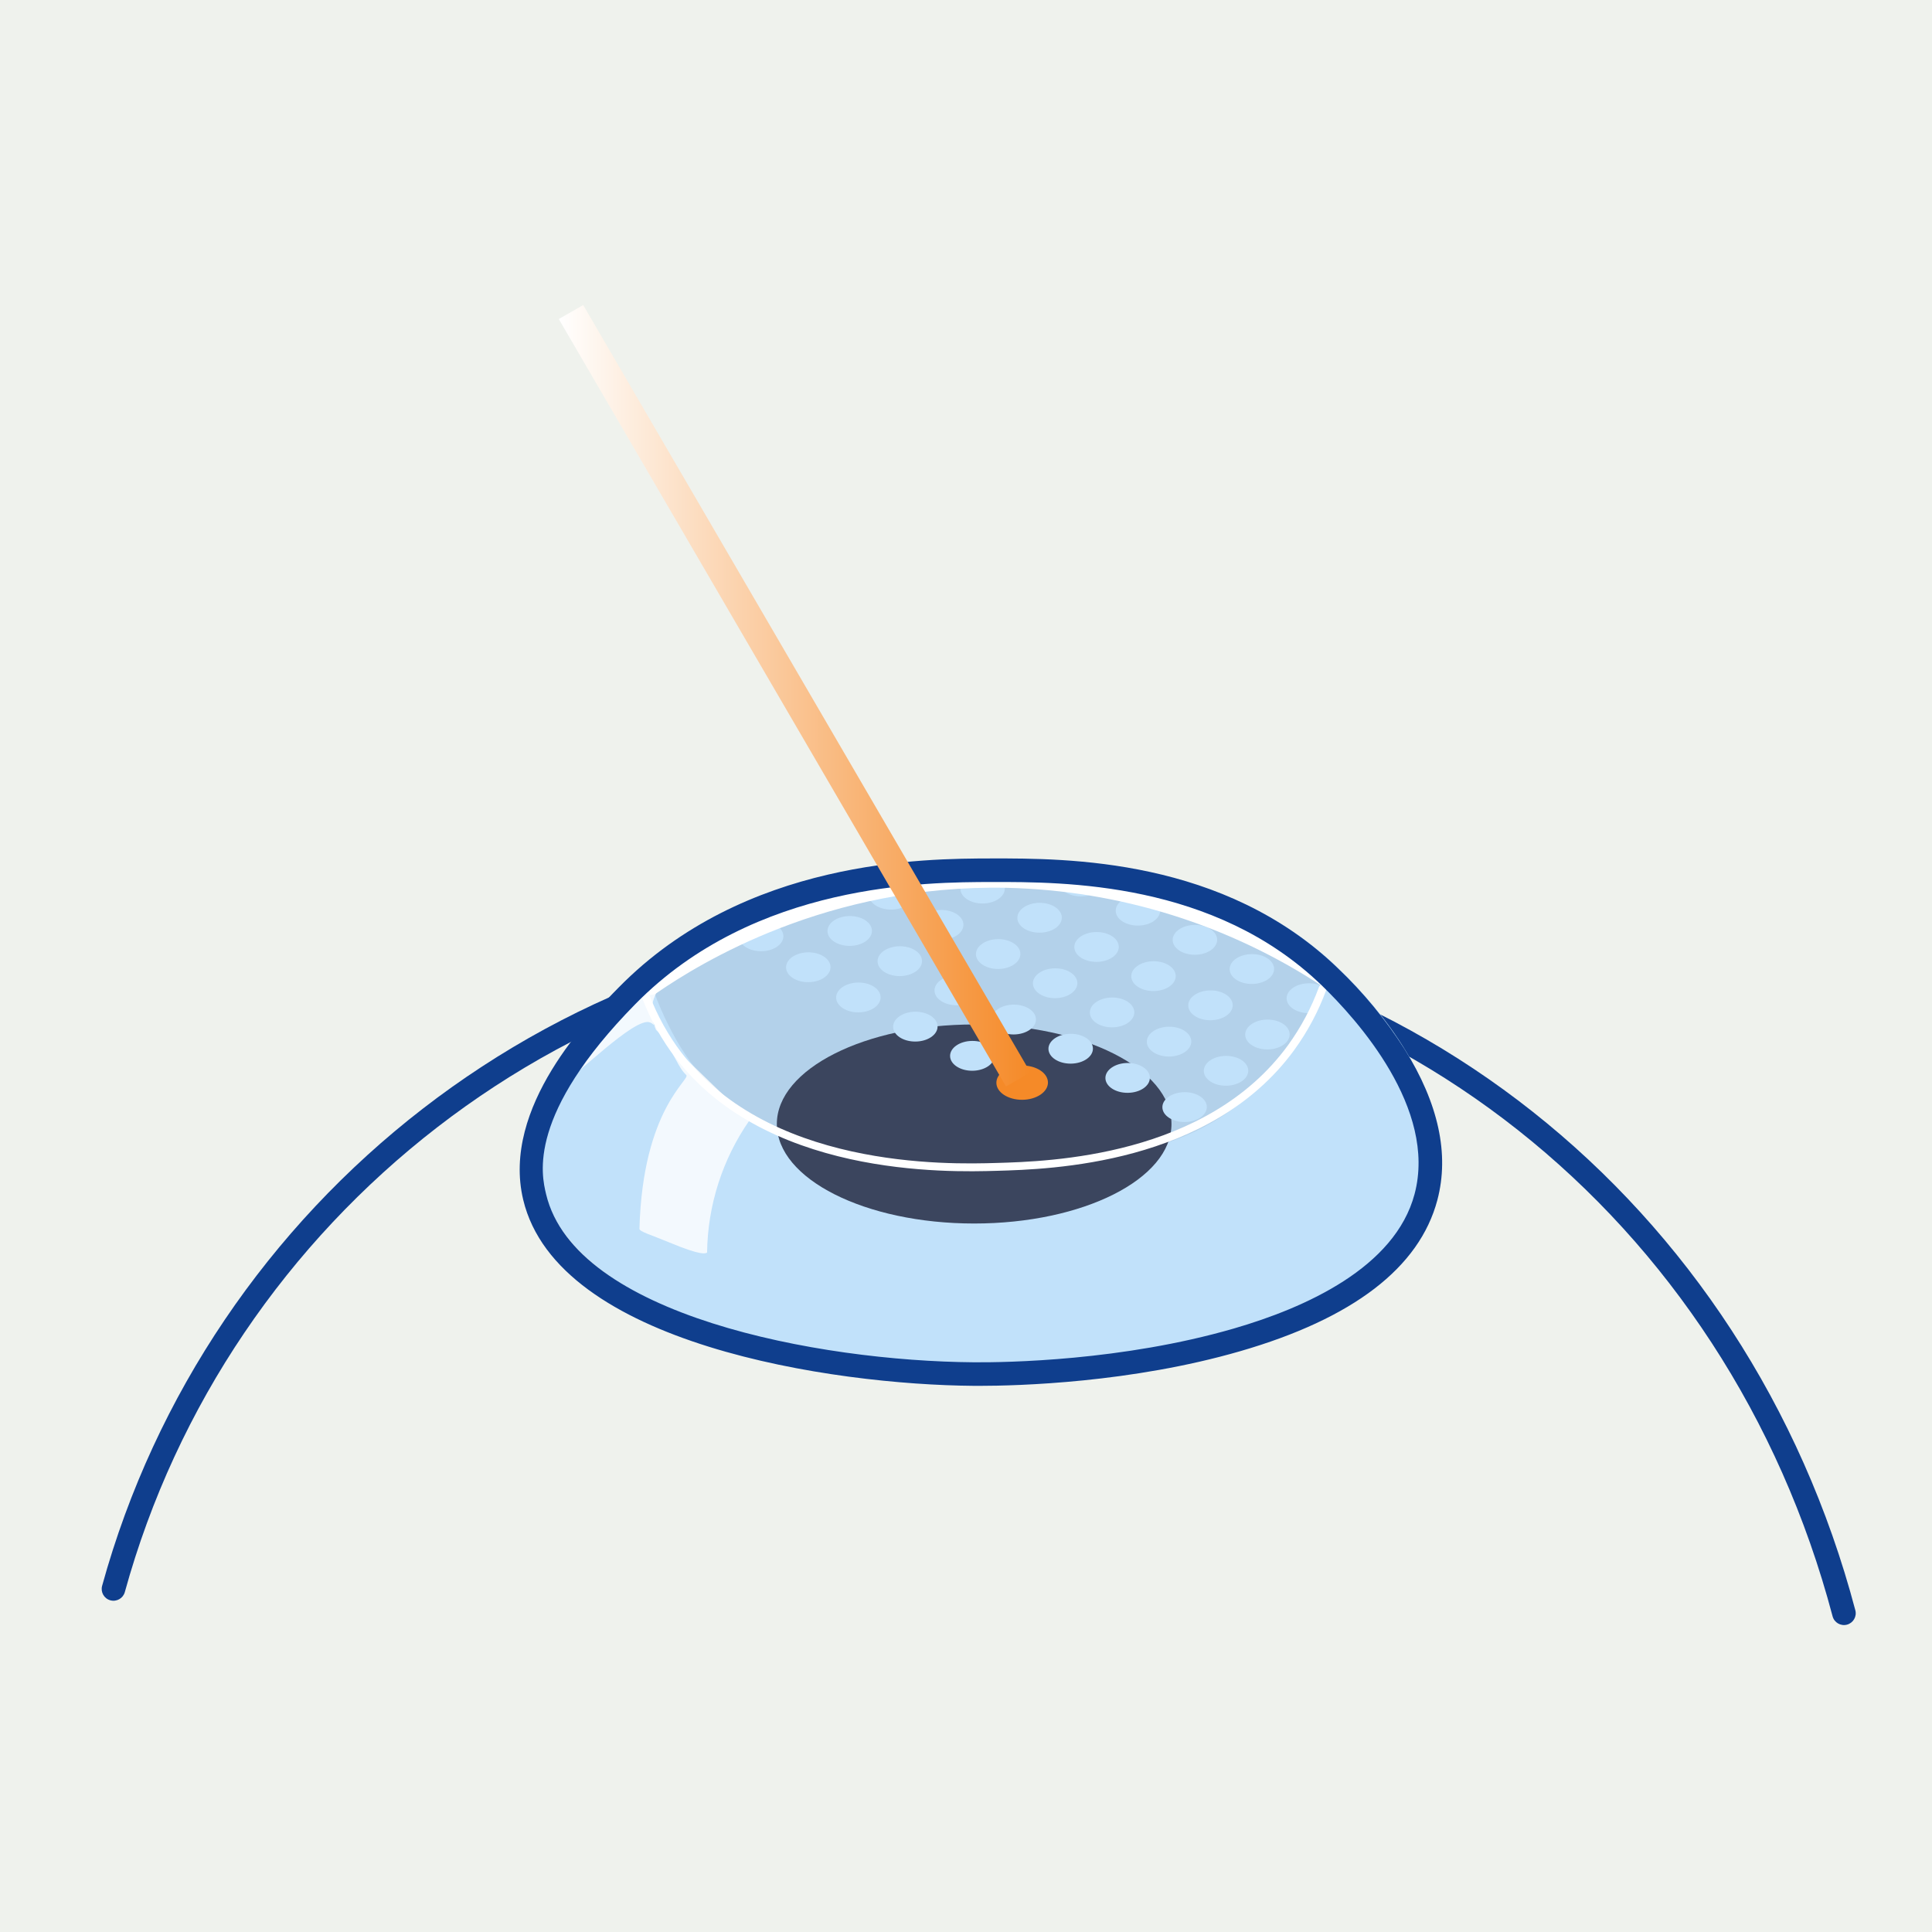 <svg xmlns="http://www.w3.org/2000/svg" width="76" height="76" viewBox="0 0 76 76" fill="none"><path d="M0 0H76V76H0V0Z" fill="#EFF2ED"></path><path fill-rule="evenodd" clip-rule="evenodd" d="M4.017 62.383C8.181 47.272 22.021 36.171 38.456 36.171C54.899 36.171 68.736 47.279 72.984 63.343C73.05 63.591 72.902 63.844 72.655 63.91C72.408 63.975 72.154 63.828 72.089 63.58C67.943 47.902 54.458 37.098 38.456 37.098C22.448 37.098 8.966 47.909 4.91 62.629C4.842 62.875 4.587 63.02 4.34 62.952C4.094 62.884 3.949 62.629 4.017 62.383Z" fill="#0F3E8D"></path><path d="M21.38 46.763C22.653 52.08 33.078 53.683 38.65 53.726C44.041 53.767 54.94 52.422 56.442 46.763C57.5 42.776 53.337 38.754 52.661 38.1C48.304 33.891 42.326 33.901 39.361 33.906C36.838 33.911 29.854 33.922 25.017 38.841C23.863 40.014 20.567 43.366 21.38 46.763Z" fill="#C1E1FA"></path><path opacity="0.1" d="M25.511 38.365C25.786 39.274 26.165 40.148 26.64 40.97C30.137 46.963 37.55 45.689 39.419 45.623C41.523 45.549 47.678 46.345 50.922 40.899C51.358 40.161 51.717 39.38 51.993 38.569C49.807 35.539 43.518 34.236 38.767 34.236C34.152 34.236 29.205 35.757 25.511 38.365Z" fill="#3B455E"></path><path opacity="0.8" d="M25.806 40.513C25.033 38.821 27.161 37.966 26.833 37.81C26.479 37.643 24.767 39.405 24.485 39.592C22.95 40.615 22.306 42.321 22.399 42.374C22.543 42.456 24.975 39.982 25.566 40.218C25.791 40.308 25.938 40.579 26.311 41.2C26.649 41.763 26.751 42.06 26.995 42.288C27.18 42.461 25.285 43.599 25.154 48.336C25.151 48.449 25.6 48.571 26.337 48.878C27.579 49.396 27.751 49.315 27.815 49.272C27.839 47.41 28.42 45.598 29.484 44.069" fill="white"></path><path d="M38.321 48.13C42.608 48.13 46.083 46.377 46.083 44.215C46.083 42.053 42.608 40.3 38.321 40.3C34.034 40.3 30.559 42.053 30.559 44.215C30.559 46.377 34.034 48.13 38.321 48.13Z" fill="#3B455E"></path><path d="M46.604 44.137C47.087 44.134 47.477 43.868 47.474 43.544C47.472 43.22 47.078 42.96 46.596 42.963C46.112 42.967 45.723 43.232 45.725 43.556C45.727 43.881 46.121 44.141 46.604 44.137Z" fill="#C1E1FA"></path><path d="M48.233 42.71C48.716 42.706 49.105 42.441 49.103 42.117C49.101 41.793 48.708 41.532 48.224 41.536C47.741 41.539 47.352 41.805 47.354 42.129C47.356 42.453 47.75 42.713 48.233 42.71Z" fill="#C1E1FA"></path><path d="M49.862 41.282C50.345 41.279 50.735 41.013 50.732 40.689C50.73 40.365 50.337 40.105 49.853 40.108C49.37 40.111 48.981 40.377 48.983 40.701C48.985 41.025 49.379 41.285 49.862 41.282Z" fill="#C1E1FA"></path><path d="M51.491 39.854C51.974 39.851 52.364 39.586 52.361 39.261C52.359 38.937 51.966 38.677 51.483 38.68C50.999 38.684 50.61 38.949 50.612 39.274C50.614 39.598 51.008 39.858 51.491 39.854Z" fill="#C1E1FA"></path><path d="M44.363 42.989C44.846 42.986 45.236 42.72 45.233 42.396C45.231 42.072 44.838 41.812 44.355 41.815C43.872 41.819 43.482 42.084 43.484 42.408C43.486 42.733 43.88 42.993 44.363 42.989Z" fill="#C1E1FA"></path><path d="M45.992 41.562C46.475 41.558 46.865 41.293 46.862 40.969C46.86 40.644 46.467 40.384 45.984 40.388C45.501 40.391 45.111 40.657 45.113 40.981C45.115 41.305 45.509 41.565 45.992 41.562Z" fill="#C1E1FA"></path><path d="M47.621 40.134C48.104 40.13 48.494 39.865 48.492 39.541C48.489 39.216 48.096 38.956 47.613 38.96C47.13 38.963 46.74 39.229 46.742 39.553C46.744 39.877 47.138 40.137 47.621 40.134Z" fill="#C1E1FA"></path><path d="M49.25 38.706C49.733 38.703 50.123 38.437 50.12 38.113C50.118 37.789 49.725 37.529 49.242 37.532C48.759 37.536 48.369 37.801 48.371 38.125C48.373 38.45 48.767 38.71 49.25 38.706Z" fill="#C1E1FA"></path><path d="M42.122 41.841C42.605 41.838 42.995 41.572 42.993 41.248C42.99 40.924 42.597 40.664 42.114 40.667C41.631 40.67 41.241 40.936 41.243 41.26C41.246 41.584 41.639 41.844 42.122 41.841Z" fill="#C1E1FA"></path><path d="M43.751 40.413C44.234 40.41 44.624 40.145 44.622 39.82C44.62 39.496 44.226 39.236 43.743 39.239C43.26 39.243 42.87 39.508 42.872 39.833C42.875 40.157 43.268 40.417 43.751 40.413Z" fill="#C1E1FA"></path><path d="M45.38 38.986C45.863 38.983 46.253 38.717 46.251 38.393C46.248 38.069 45.855 37.809 45.372 37.812C44.889 37.815 44.499 38.081 44.501 38.405C44.504 38.729 44.897 38.989 45.38 38.986Z" fill="#C1E1FA"></path><path d="M47.009 37.558C47.492 37.555 47.882 37.289 47.88 36.965C47.877 36.641 47.484 36.381 47.001 36.384C46.518 36.387 46.128 36.653 46.13 36.977C46.133 37.301 46.526 37.562 47.009 37.558Z" fill="#C1E1FA"></path><path d="M38.252 42.121C38.735 42.117 39.125 41.852 39.123 41.527C39.121 41.203 38.727 40.943 38.244 40.947C37.761 40.95 37.371 41.215 37.374 41.54C37.376 41.864 37.769 42.124 38.252 42.121Z" fill="#C1E1FA"></path><path d="M39.881 40.693C40.364 40.689 40.754 40.424 40.752 40.099C40.75 39.775 40.356 39.515 39.873 39.519C39.39 39.522 39 39.788 39.003 40.112C39.005 40.436 39.398 40.696 39.881 40.693Z" fill="#C1E1FA"></path><path d="M41.51 39.265C41.993 39.262 42.383 38.996 42.381 38.672C42.379 38.348 41.985 38.088 41.502 38.091C41.019 38.094 40.629 38.36 40.632 38.684C40.634 39.008 41.027 39.269 41.51 39.265Z" fill="#C1E1FA"></path><path d="M43.139 37.838C43.623 37.834 44.012 37.569 44.01 37.245C44.008 36.92 43.614 36.66 43.131 36.664C42.648 36.667 42.258 36.932 42.261 37.257C42.263 37.581 42.656 37.841 43.139 37.838Z" fill="#C1E1FA"></path><path d="M44.768 36.41C45.252 36.406 45.641 36.141 45.639 35.816C45.637 35.492 45.243 35.232 44.76 35.236C44.277 35.239 43.887 35.505 43.89 35.829C43.892 36.153 44.285 36.413 44.768 36.41Z" fill="#C1E1FA"></path><path d="M36.012 40.972C36.495 40.969 36.884 40.703 36.882 40.379C36.88 40.055 36.486 39.795 36.003 39.798C35.52 39.802 35.131 40.067 35.133 40.392C35.135 40.716 35.529 40.976 36.012 40.972Z" fill="#C1E1FA"></path><path d="M37.641 39.545C38.124 39.541 38.514 39.276 38.511 38.952C38.509 38.627 38.115 38.367 37.632 38.371C37.149 38.374 36.76 38.64 36.762 38.964C36.764 39.288 37.158 39.548 37.641 39.545Z" fill="#C1E1FA"></path><path d="M39.27 38.117C39.753 38.114 40.142 37.848 40.14 37.524C40.138 37.2 39.745 36.94 39.261 36.943C38.778 36.946 38.389 37.212 38.391 37.536C38.393 37.86 38.787 38.12 39.27 38.117Z" fill="#C1E1FA"></path><path d="M40.899 36.689C41.382 36.686 41.772 36.42 41.769 36.096C41.767 35.772 41.373 35.512 40.89 35.515C40.407 35.519 40.018 35.784 40.02 36.108C40.022 36.433 40.416 36.693 40.899 36.689Z" fill="#C1E1FA"></path><path d="M42.528 35.262C43.011 35.258 43.401 34.993 43.398 34.669C43.396 34.345 43.002 34.084 42.519 34.088C42.036 34.091 41.647 34.357 41.649 34.681C41.651 35.005 42.045 35.265 42.528 35.262Z" fill="#C1E1FA"></path><path d="M33.771 39.824C34.254 39.821 34.644 39.555 34.641 39.231C34.639 38.907 34.246 38.647 33.763 38.65C33.28 38.654 32.89 38.919 32.892 39.243C32.894 39.568 33.288 39.828 33.771 39.824Z" fill="#C1E1FA"></path><path d="M35.4 38.397C35.883 38.393 36.273 38.128 36.27 37.803C36.268 37.479 35.875 37.219 35.392 37.223C34.909 37.226 34.519 37.492 34.521 37.816C34.523 38.14 34.917 38.4 35.4 38.397Z" fill="#C1E1FA"></path><path d="M37.029 36.969C37.512 36.966 37.902 36.7 37.899 36.376C37.897 36.052 37.504 35.792 37.021 35.795C36.538 35.798 36.148 36.064 36.15 36.388C36.152 36.712 36.546 36.973 37.029 36.969Z" fill="#C1E1FA"></path><path d="M38.658 35.541C39.141 35.538 39.531 35.272 39.528 34.948C39.526 34.624 39.133 34.364 38.65 34.367C38.167 34.37 37.777 34.636 37.779 34.96C37.781 35.285 38.175 35.545 38.658 35.541Z" fill="#C1E1FA"></path><path d="M31.8 38.636C32.284 38.633 32.673 38.367 32.671 38.043C32.669 37.719 32.275 37.459 31.792 37.462C31.309 37.465 30.919 37.731 30.922 38.055C30.924 38.38 31.317 38.64 31.8 38.636Z" fill="#C1E1FA"></path><path d="M33.43 37.209C33.913 37.205 34.302 36.94 34.3 36.616C34.298 36.291 33.904 36.031 33.421 36.035C32.938 36.038 32.548 36.304 32.551 36.628C32.553 36.952 32.947 37.212 33.43 37.209Z" fill="#C1E1FA"></path><path d="M35.059 35.781C35.542 35.777 35.931 35.512 35.929 35.188C35.927 34.863 35.533 34.603 35.05 34.607C34.567 34.61 34.178 34.876 34.18 35.2C34.182 35.524 34.575 35.784 35.059 35.781Z" fill="#C1E1FA"></path><path d="M29.946 37.419C30.429 37.416 30.819 37.15 30.817 36.826C30.814 36.502 30.421 36.242 29.938 36.245C29.455 36.248 29.065 36.514 29.067 36.838C29.07 37.163 29.463 37.422 29.946 37.419Z" fill="#C1E1FA"></path><path d="M31.575 35.992C32.058 35.988 32.448 35.723 32.446 35.398C32.443 35.074 32.05 34.814 31.567 34.818C31.084 34.821 30.694 35.087 30.696 35.411C30.699 35.735 31.092 35.995 31.575 35.992Z" fill="#C1E1FA"></path><path fill-rule="evenodd" clip-rule="evenodd" d="M25.242 38.744C25.323 38.717 25.411 38.76 25.438 38.841C25.723 39.673 26.126 40.46 26.635 41.177C28.352 43.584 31.015 44.743 33.499 45.292C35.981 45.841 38.263 45.775 39.196 45.748C40.247 45.718 42.318 45.658 44.527 45.054C46.737 44.45 49.072 43.306 50.666 41.118C51.174 40.417 51.583 39.65 51.881 38.837C51.911 38.757 51.999 38.716 52.079 38.746C52.159 38.775 52.2 38.864 52.171 38.944C51.863 39.783 51.441 40.576 50.916 41.299L50.916 41.3C49.266 43.565 46.857 44.737 44.609 45.352C42.362 45.966 40.26 46.027 39.207 46.057L39.204 46.057C38.267 46.084 35.953 46.151 33.432 45.594C30.912 45.036 28.163 43.851 26.384 41.356L26.383 41.356C25.857 40.614 25.44 39.801 25.146 38.94C25.119 38.86 25.162 38.772 25.242 38.744Z" fill="white"></path><path fill-rule="evenodd" clip-rule="evenodd" d="M25.312 38.295C27.092 37.073 32.291 33.848 39.622 33.998L39.623 33.998C44.248 34.105 48.748 35.518 52.603 38.074C52.817 38.215 52.875 38.502 52.734 38.715C52.592 38.929 52.305 38.987 52.092 38.846C48.382 36.387 44.052 35.028 39.602 34.924C32.554 34.78 27.549 37.883 25.836 39.059C25.625 39.204 25.337 39.15 25.192 38.939C25.047 38.728 25.101 38.44 25.312 38.295Z" fill="white"></path><path d="M38.508 54.516C38.431 54.516 38.361 54.515 38.299 54.515C32.767 54.473 21.944 52.889 20.582 47.197C19.71 43.55 23.195 40.007 24.34 38.842C29.312 33.785 36.359 33.774 39.012 33.769C41.977 33.765 48.144 33.754 52.635 38.093C53.63 39.04 54.507 40.104 55.247 41.262C56.586 43.4 57.021 45.401 56.542 47.208C55.836 49.867 53.226 51.867 48.785 53.153C44.497 54.395 40.061 54.516 38.508 54.516ZM21.483 46.981C22.623 51.744 32.168 53.542 38.306 53.589C39.595 53.599 44.146 53.532 48.528 52.263C51.351 51.445 54.878 49.864 55.646 46.97C56.539 43.609 53.387 40.109 51.991 38.76C47.77 34.681 41.858 34.691 39.014 34.696C36.467 34.7 29.701 34.711 25 39.491C20.73 43.834 21.297 46.203 21.483 46.981V46.981Z" fill="#0F3E8D"></path><path d="M40.214 43.263C40.774 43.26 41.226 42.955 41.224 42.582C41.221 42.209 40.765 41.911 40.205 41.914C39.644 41.918 39.192 42.223 39.195 42.596C39.197 42.968 39.654 43.267 40.214 43.263Z" fill="#F58A28"></path><path d="M21.981 12.55L22.942 12L40.533 42.187L39.573 42.737L21.981 12.55Z" fill="url(#paint0_linear_44_672)"></path><defs><linearGradient id="paint0_linear_44_672" x1="21.981" y1="27.369" x2="40.533" y2="27.369" gradientUnits="userSpaceOnUse"><stop stop-color="white"></stop><stop offset="1" stop-color="#F58A28"></stop></linearGradient></defs></svg>